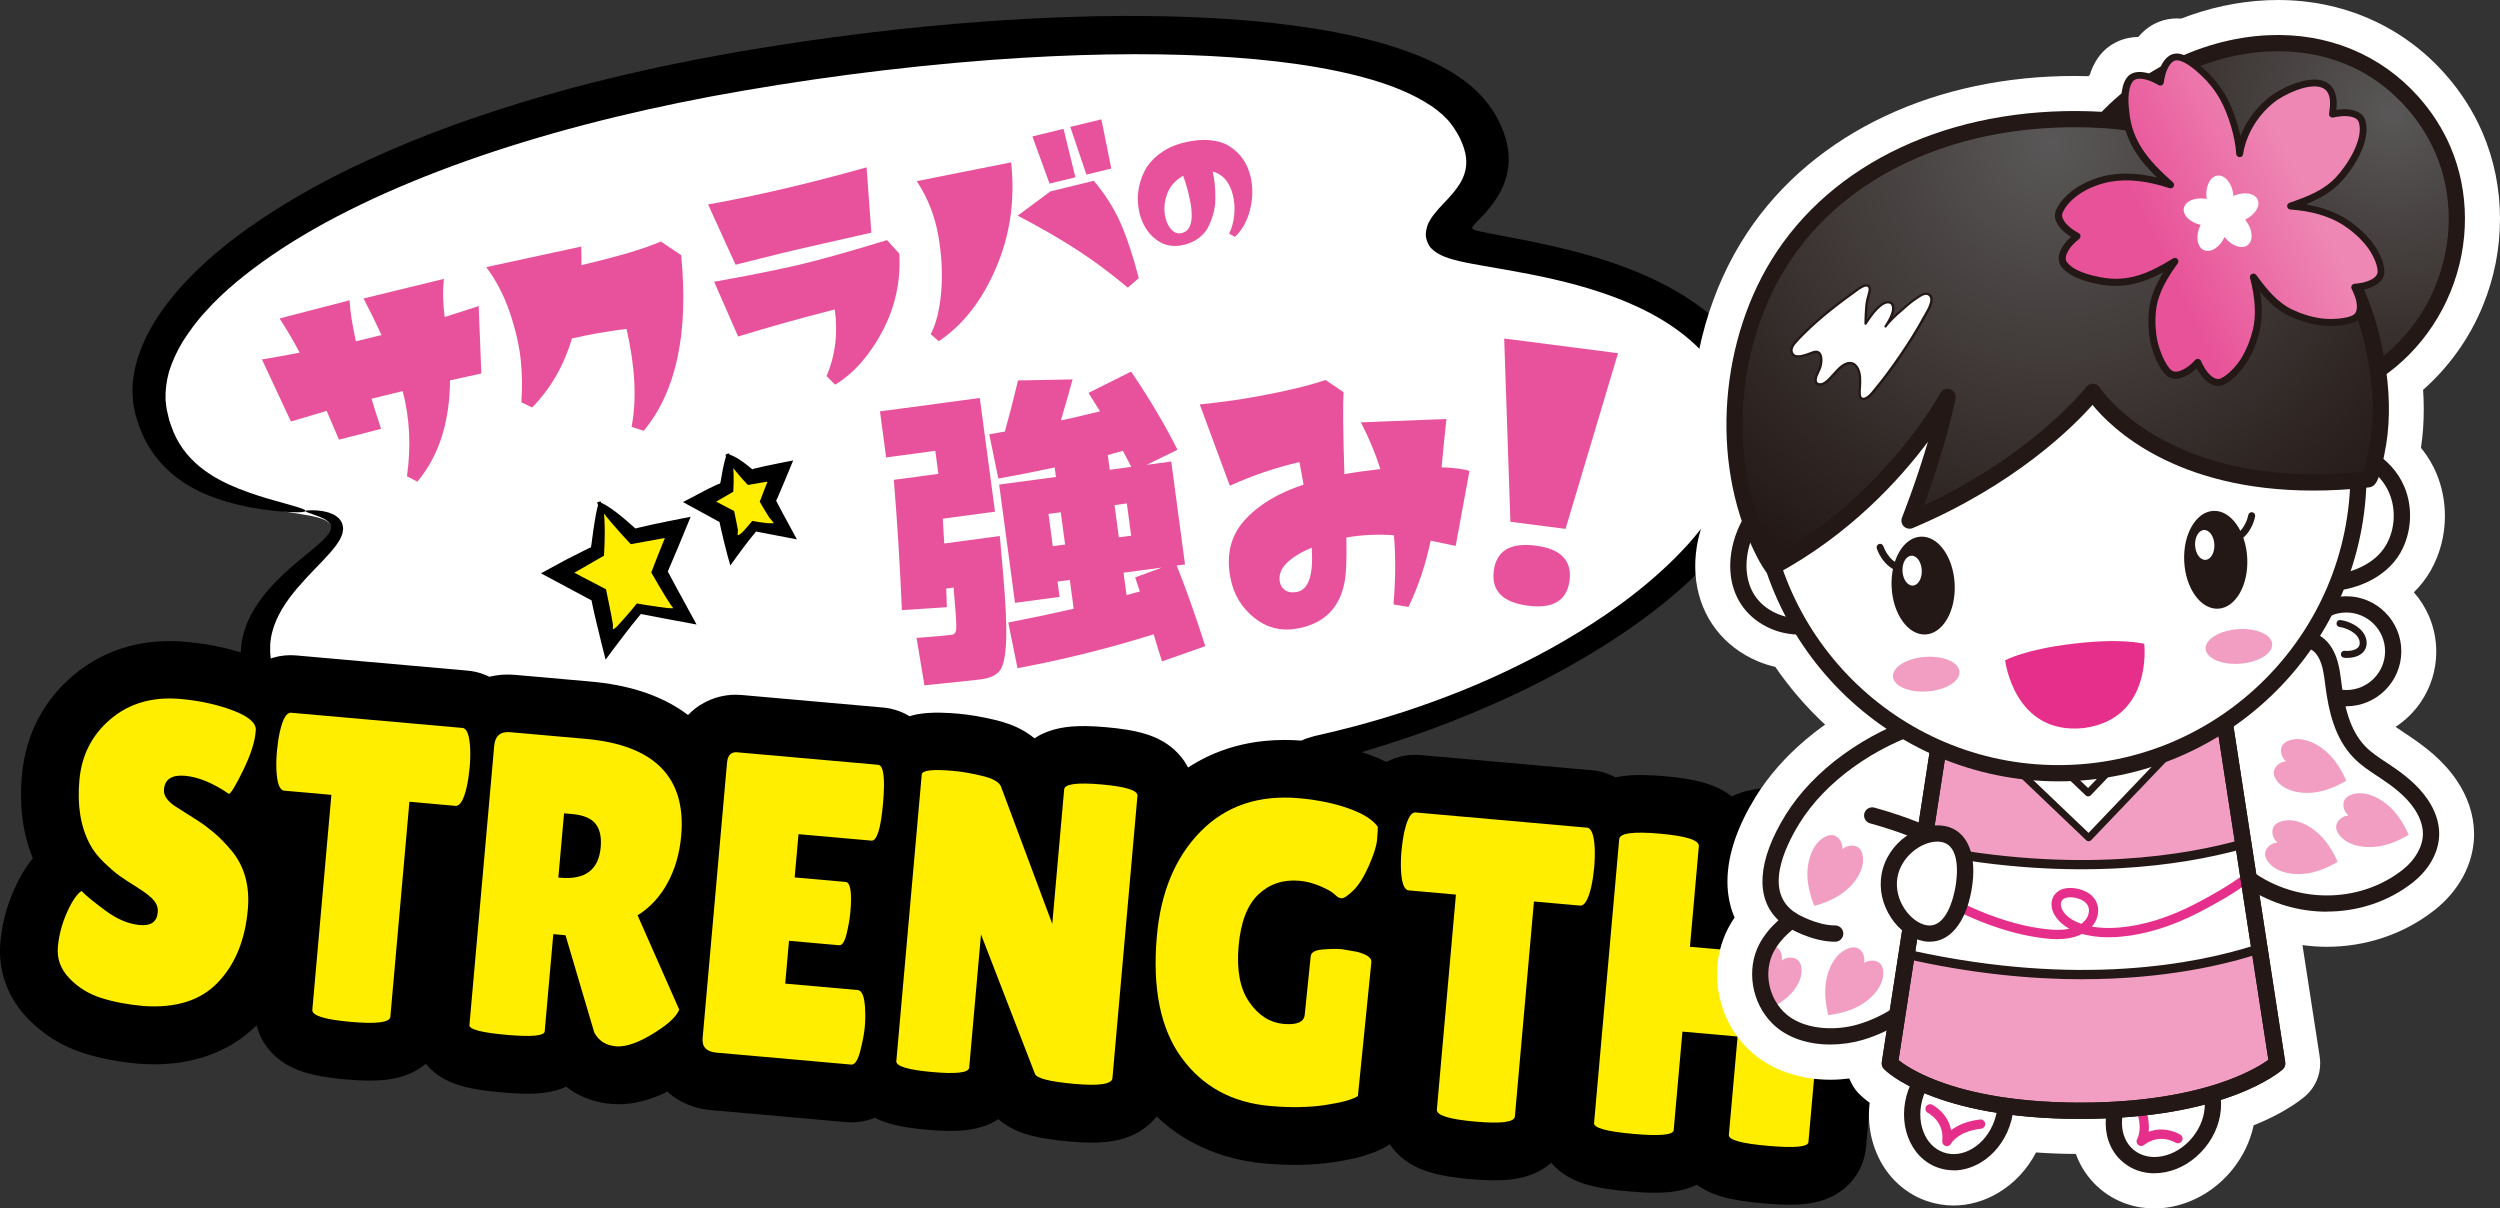 <?xml version="1.0" encoding="UTF-8"?><svg id="_レイヤー_2" xmlns="http://www.w3.org/2000/svg" xmlns:xlink="http://www.w3.org/1999/xlink" viewBox="0 0 499.87 241.6"><rect x="0" y="0" width="499.87" height="241.6" fill="#333333" stroke="none"/><defs><style>.cls-1{fill:#231815;}.cls-1,.cls-2,.cls-3,.cls-4,.cls-5,.cls-6,.cls-7,.cls-8,.cls-9,.cls-10{stroke-width:0px;}.cls-2{fill:#f19ec2;}.cls-4{fill:url(#_名称未設定グラデーション_10);}.cls-5{fill:#e8529c;}.cls-6{fill:url(#_名称未設定グラデーション_10-2);}.cls-7{fill:#e62e8b;}.cls-8{fill:#fff;}.cls-9{fill:#fe0;}.cls-10{fill:url(#_名称未設定グラデーション_9);}</style><radialGradient id="_名称未設定グラデーション_10" cx="478.23" cy="620.01" fx="478.23" fy="620.01" r="71.48" gradientTransform="translate(0 642.48) scale(1 -1)" gradientUnits="userSpaceOnUse"><stop offset="0" stop-color="#595757"/><stop offset="1" stop-color="#231815"/></radialGradient><radialGradient id="_名称未設定グラデーション_10-2" cx="409.96" cy="613.83" fx="409.96" fy="613.83" r="97.36" xlink:href="#_名称未設定グラデーション_10"/><linearGradient id="_名称未設定グラデーション_9" x1="430.61" y1="594.28" x2="459.34" y2="608.18" gradientTransform="translate(0 642.48) scale(1 -1)" gradientUnits="userSpaceOnUse"><stop offset="0" stop-color="#e85298"/><stop offset="1" stop-color="#ee87b4"/></linearGradient></defs><g id="_レイヤー_1-2"><path class="cls-8" d="M60.86,102.92c-16.18-2.46-28.01-6.82-30.96-20.52-4.75-22.03,36.03-53.84,118.03-68.04,67.57-11.71,134.32-10.17,146.73,9.47,9.29,14.7-7.79,19.5-5.31,23.71,2.48,4.21,50.52,2.91,60.35,32.74,8.19,24.84-34.87,57.38-86.85,69.55-6.77,1.58,4.59,10.62,14.17,17.05-11.22-.76-31.83-3.48-38.31-4.44,6.86,3.8,25.78,14.76,58.61,25.8-36.57-.28-113.34-16.33-134.79-16.44-88.53-.43-105.78-16.76-112-36.14-6.66-20.75,28.94-29.92,10.33-32.74Z"/><path class="cls-3" d="M279.95,191.59c3.32.3,6.6.49,9.5.71,2.96.1,5.56.19,7.54.26l29.98,1.02-27.39-9.33c-13.86-4.72-24.95-9.2-34.27-13.38-9.34-4.19-16.8-8.05-23.66-11.79l-4.08,7.31c7.37.98,14.01,1.72,20.56,2.4,2.66.27,5.3.54,7.93.8,2.91.27,5.81.53,8.53.7,2.7.18,5.41.36,8.14.55,1.36.09,2.73.18,4.11.27l1.04.07c.33.02.76.06.93.04l1.4-.03c-3.13-2.08-6.45-4.29-9.97-6.62-1.74-1.16-3.48-2.33-5.14-3.5-1.65-1.17-3.22-2.34-4.73-3.55-.37-.3-.74-.61-1.11-.92-.34-.29-.68-.59-1.02-.89-.38-.34-.76-.69-1.12-1.04-.34-.32-.8-.8-.87-.87-.15-.15-.23-.24-.34-.38-.18-.25-.41-.55-.32-.89.14-.35.64-.4,1.02-.52.15-.05.31-.1.49-.16.55-.15,1.23-.32,1.91-.52,1.38-.4,2.96-.86,4.73-1.38,3.52-1.1,7.83-2.42,12.74-4.26,9.79-3.65,22.29-8.92,35.58-17.45,5.7-3.71,11.02-7.67,15.68-12.02,4.65-4.35,8.78-9.01,11.79-14.13.8-1.25,1.4-2.59,2.07-3.89.55-1.34,1.15-2.66,1.53-4.04.48-1.35.71-2.75.99-4.13.14-1.4.33-2.79.25-4.19,0-.7-.02-1.39-.13-2.08-.1-.69-.15-1.38-.31-2.06l-.52-2.01c-.17-.67-.42-1.27-.64-1.91-.96-2.49-2.17-4.89-3.72-7.13-3.05-4.49-7.26-8.28-11.99-11.28-4.74-3.01-9.95-5.26-15.25-7.03-5.3-1.77-10.71-3.06-16.03-4.14-2.63-.51-5.24-1.02-7.84-1.52l-1.86-.38-.64-.14-.22-.06c-.28-.08-.58-.15-.77-.33-.17-.23,0-.52.18-.72.09-.11.19-.2.3-.32l1.09-1.12c1.9-1.96,3.89-4.46,4.87-7.3.5-1.41.76-2.88.78-4.31,0-1.43-.21-2.8-.55-4.12-.39-1.29-.85-2.55-1.46-3.7-.58-1.17-1.24-2.25-2.13-3.41-1.71-2.24-3.87-4.16-6.26-5.68-1.16-.84-2.44-1.44-3.67-2.15-1.28-.59-2.55-1.25-3.87-1.76-5.26-2.13-10.77-3.56-16.35-4.66-11.18-2.14-22.67-2.99-34.43-3.26-11.76-.25-23.8.15-36.24,1.05-16.4,1.2-31.91,3.18-46.51,5.62-3.65.58-7.25,1.29-10.8,1.93-3.54.73-7.04,1.39-10.46,2.18-6.86,1.5-13.47,3.2-19.83,5.02-12.72,3.65-24.42,7.87-34.93,12.68-10.52,4.76-19.81,10.19-27.59,16.11-7.72,5.95-13.95,12.56-17.41,19.64-1.72,3.53-2.69,7.17-2.7,10.65.04.87.09,1.73.17,2.57.17.83.29,1.67.51,2.45.24.76.48,1.51.72,2.25.29.73.62,1.44.93,2.15,1.36,2.79,3.28,5.22,5.54,7.14,2.26,1.92,4.8,3.32,7.3,4.36,5.07,1.98,9.79,2.74,13.78,3.14,4.08.39,5.9.24,5.65-.11-.23-.39-2.55-.98-6.51-2.1-1.98-.54-4.33-1.3-6.92-2.31-2.57-1.03-5.33-2.4-7.75-4.4-2.42-1.99-4.47-4.62-5.62-7.98-.14-.42-.29-.84-.44-1.26-.1-.44-.21-.89-.31-1.34-.27-.91-.31-1.79-.43-2.69-.06-1.83.15-3.74.7-5.72.63-1.97,1.52-3.99,2.75-6.01,1.29-2,2.73-4.04,4.57-6,3.53-3.98,8.17-7.75,13.4-11.34,10.52-7.19,23.78-13.43,38.63-18.73,14.88-5.29,31.43-9.6,49.08-12.93,17.69-3.28,36.5-5.83,55.93-7.3,16.63-1.22,31.03-1.42,43.64-.79,12.58.65,23.47,2.11,32.5,4.75,4.49,1.33,8.47,3,11.6,5.07.83.49,1.47,1.08,2.17,1.62.38.26.6.59.92.87.27.3.63.57.84.89.96,1.16,1.9,2.72,2.48,4.13,1.24,2.92,1.18,5.56-.36,8.12-.39.65-.87,1.3-1.43,1.97-.28.34-.58.68-.9,1.03l-1.09,1.16c-1.19,1.24-2.46,2.69-3.04,4.09-.26.71-.41,1.42-.4,2.14.02.72.31,1.43.66,2.08,1.03,1.55,3.21,2.43,5.71,3.02.3.08.62.15.93.22l.84.18,1.15.22c.75.14,1.51.27,2.27.41,3.02.53,6.06,1.04,9.18,1.65,6.21,1.23,12.78,2.82,19.33,5.54,6.49,2.72,13.05,6.69,17.59,12.82,1.13,1.53,2.12,3.18,2.96,4.95.42.89.79,1.8,1.13,2.75.15.47.26.93.4,1.4.14.47.28.94.33,1.43.07.49.15.98.23,1.47.04.5.04,1,.06,1.51l.03.77-.06.78c-.04.52-.09,1.04-.13,1.57-.35,2.11-.9,4.28-1.85,6.47-1.96,4.63-4.98,8.79-8.27,12.5-3.34,3.7-7,6.97-10.72,9.89-3.72,2.93-7.53,5.49-11.29,7.79-3.76,2.31-7.49,4.36-11.16,6.18-7.32,3.68-14.37,6.5-21.1,8.81-1.68.59-3.35,1.13-5,1.63-1.64.53-3.28.99-4.9,1.45-1.61.48-3.23.87-4.82,1.28-1.68.45-2.77.67-5.73,1.37-1.91.49-3.39,1.09-4.41,2.29-.5.61-.75,1.32-.82,2.01-.07.69.02,1.38.26,2.07.44,1.36,1.47,2.79,2.5,3.96.44.51.78.87,1.19,1.29l.6.6.54.52c1.03,1.06,2,1.86,2.84,2.53l.18.14.04.03h-.1s-.2-.04-.2-.04l-.77-.1c-.47-.07-.94-.14-1.42-.21-.42-.07-.84-.14-1.26-.21l-.58-.1-.27-.05-.13-.03-.61-.08c-6.48-.87-13.38-1.82-20.66-2.96l-20.68-3.21,16.98,9.84c5.78,3.35,12.28,6.9,19.52,10.38,7.26,3.48,15.28,7,24.27,10.42,4.98,1.93,10.13,3.74,15.45,5.57l2.35-7.51c-15.7-.33-32.24-2.53-48.81-4.87-16.6-2.37-33.34-5.16-50.06-7.73-8.39-1.27-16.72-2.53-25.24-3.47-2.19-.19-4.28-.44-6.53-.56l-3.41-.15c-1.16-.06-2.11-.05-3.17-.08-4.13-.08-8.23-.15-12.31-.23-16.23-.53-31.87-1.63-46.07-3.99-1.8-.24-3.52-.62-5.23-.98-1.71-.35-3.41-.7-5.1-1.05-1.63-.44-3.24-.87-4.84-1.31-.8-.22-1.6-.43-2.39-.64-.77-.24-1.51-.52-2.26-.78-6.12-1.93-11.34-4.58-15.54-7.66-4.21-3.09-7.23-6.75-9.32-10.65-.47-1.01-1.06-1.93-1.43-2.96-.38-1-.84-2.03-1.16-2.96-.65-1.79-.86-3.56-.77-5.26.17-3.41,1.75-6.57,3.78-9.34,2.06-2.78,4.48-5.17,6.63-7.42,1.08-1.14,2.11-2.23,2.99-3.5.22-.32.43-.69.62-1.02.09-.2.17-.4.26-.6.08-.19.16-.39.2-.65.05-.24.08-.48.1-.71,0-.26-.05-.53-.11-.79-.08-.51-.45-.96-.75-1.33-.34-.28-.72-.6-1.06-.75-.34-.15-.68-.3-1-.41-.61-.14-1.19-.31-1.68-.34-1.01-.13-1.84-.11-2.51-.07-.64.04-.53.2.23.49.38.14.92.3,1.59.56.34.11.71.26,1.09.45.4.16.78.42,1.16.7.33.32.66.71.62,1.19.03.47-.26.95-.58,1.41-.71.93-1.76,1.84-2.92,2.82-2.33,1.95-5.23,4.18-8.02,7.13-2.75,2.92-5.48,6.71-6.29,11.33-.41,2.29-.32,4.71.27,7.11.63,2.36,1.4,4.68,2.51,7.07,2.16,4.75,5.75,9.52,10.88,13.42,5.11,3.91,11.47,7.01,18.42,9.39,1.73.61,3.54,1.07,5.34,1.62.9.26,1.81.53,2.72.8.92.25,1.86.43,2.79.65,1.88.42,3.77.85,5.67,1.28,1.91.41,3.87.69,5.83,1.04,1.96.32,3.93.71,5.93.97,2,.25,4.02.51,6.05.76,4.05.57,8.19.88,12.36,1.25,2.09.16,4.18.41,6.29.5,2.11.12,4.23.23,6.37.35,2.13.12,4.27.23,6.42.35,2.15.06,4.31.12,6.47.18,2.17.06,4.34.12,6.52.18l3.26.09,3.01.16c.99.03,2.04.15,3.09.26l3.13.32c2.11.27,4.22.53,6.33.8,16.97,2.36,34.17,5.38,51.24,8.06,17.07,2.7,34.01,5.22,50.68,6.78Z"/><path class="cls-5" d="M199.91,107.19l.61,6.86c.56,6.35.78,11.03.66,14.04-.12,3.02-.53,5-1.23,5.95-.71.95-1.94,1.54-3.7,1.78-1.31.17-5.11.58-11.41,1.21l-1.58-9.48c3.38-.24,5.75-.46,7.11-.64.53-.07.82-.53.85-1.37.03-.84-.15-3.52-.55-8.06l-1.47.2c.05,1.29.09,2.53.12,3.73l-8.99.58c-.36-8.62-.9-17.3-1.61-26.05l8.91-1.19-.62-4.61-9.83,1.32-1.23-9.21,19.96-2.67,3.04,22.73-10.44,1.4c.13,2.23.23,3.89.29,4.96l11.12-1.49ZM226.15,74.29c3.53,5.16,6.62,10.37,9.29,15.64l-6.16,3.01,4.91-.66,2.75,20.58-1.66.22c1.81,4.51,3.72,9.88,5.72,16.12l-8.66,3.04c-.57-1.76-1.12-3.56-1.66-5.41-9.16,2.85-18.24,5.11-27.23,6.77l-1.85-9.13c4.83-.94,9.19-1.86,13.08-2.75l-.77-5.77-2.46.33.41,3.07-8.91,1.19-3.17-23.65,11.36-1.52-.26-1.9c-4.26.9-8.01,1.64-11.27,2.2l-1.81-8.83c.33-.04.83-.13,1.53-.27.69-.13,1.22-.23,1.59-.27.79-2.82,1.67-6.23,2.63-10.23l10.91-.21c-.47,1.81-1.25,4.54-2.34,8.19.77-.15,1.59-.32,2.46-.52.87-.2,1.84-.43,2.91-.7s1.89-.46,2.46-.58c-1.06-1.69-1.83-2.92-2.31-3.69l8.5-4.26ZM212.1,102.43l-2.46.33.86,6.45,2.46-.33-.86-6.45ZM221.9,93.93l4.3-.58c-.34-.66-.9-1.73-1.68-3.21-.36.09-.89.23-1.57.43-.68.2-1.16.34-1.45.41l.39,2.95ZM222.85,100.99l.86,6.45,2.46-.33-.86-6.45-2.46.33ZM227.91,118.26c-.42-1.28-.73-2.22-.94-2.81l5.36-1.97-7.68,1.03.6,4.48c.28-.08.71-.2,1.3-.36.58-.16,1.03-.28,1.36-.37Z"/><path class="cls-5" d="M293.82,94.16l-2.76,15c-2.46-.53-4.13-.88-5-1.05-.98,4.69-2.46,9.11-4.43,13.24l-3-.49c.42-5.17.45-9.79.08-13.84-3.37-.23-6.54-.07-9.51.46.11,4.44-.04,7.57-.45,9.37-1.07,4.88-4.12,7.81-9.15,8.79-3.29.64-6.21-.05-8.77-2.08-2.56-2.03-4.16-4.68-4.8-7.97-.89-4.58.02-8.41,2.75-11.49,2.73-3.08,6.68-5.48,11.86-7.2-.23-1.39-.5-2.89-.82-4.51-4.71,1.09-9.35,2.66-13.92,4.73l-6.01-16.26c1.69-.16,3.84-.42,6.45-.78,2.6-.36,5.75-.92,9.43-1.68,3.68-.76,6.77-1.57,9.25-2.43l3.63,2.45c-.16,2.39-.11,7.85.16,16.39,1.66-.32,4.06-.66,7.19-1.02-1-3.17-2.3-6.29-3.9-9.34l17.11-.68c-.36,3.35-.68,6.57-.96,9.66,2.67.11,4.53.36,5.58.75ZM259.32,118.36c2.35-.46,3.33-3.41,2.95-8.85-4.74,2.02-6.86,4.31-6.37,6.86.14.73.51,1.29,1.12,1.68.6.39,1.37.49,2.3.31Z"/><path class="cls-5" d="M313.03,105.75l-11.03-1.42-1.24-36.64,22.76,2.93-10.49,35.13ZM298.68,114.12c.52-4,3.31-5.68,8.38-5.02,5.03.65,7.28,2.97,6.77,6.98-.52,4-3.29,5.68-8.31,5.03-5.07-.65-7.35-2.98-6.84-6.98Z"/><path class="cls-5" d="M65.31,82.16c-3.37,1-5.75,1.71-7.14,2.12l-5.8-12.41c2.69-.45,5.21-.9,7.54-1.36-1.02-1.99-2.35-4.27-4.01-6.84l14-3.63c.11,2.21.53,4.94,1.26,8.2l5.12-1.25c-1.13-2.45-2.33-4.89-3.59-7.31l16.06-3.92c-.25,2.3-.2,4.84.16,7.62,3.52-1.11,5.79-1.84,6.8-2.19l.53,13.49c-2.08.47-4.17.93-6.26,1.37-.07,8.42-2.25,15.18-6.54,20.26l-2.07-1.09c.84-5.99.56-11.66-.86-17.02l-6.22,1.52c.43,1.46,1.06,3.47,1.9,6.03l-8.41,2.16c-1.49-3.5-2.31-5.41-2.46-5.73Z"/><path class="cls-5" d="M104.24,80.42c.22-2.75.17-5.56-.12-8.45-.3-2.89-1.02-6.04-2.18-9.47-1.16-3.42-2.73-6.45-4.72-9.09l18.99-4.11c.06,1.69.08,2.92.05,3.71,7.34-1.72,12.63-3.3,15.87-4.72l4.07,2.73c1.53,15.55-.97,27.25-7.49,35.12l-2.43-.79c1.06-5.54.72-12.07-1.01-19.59-3.92.5-7.56,1.14-10.91,1.92-1.59,5.39-4.24,9.99-7.96,13.8l-2.17-1.06Z"/><path class="cls-5" d="M166.97,76.91l-1.7-1.71c1.76-4.12,2.31-8.56,1.64-13.32-7.01,1.78-13.45,3.59-19.32,5.41l-4.8-10.95c7.13-1.28,12.81-2.42,17.04-3.41,4.22-1,10.06-2.63,17.52-4.92l2.47,2.7c.31,5.49-.81,10.66-3.37,15.5-2.56,4.84-5.72,8.42-9.48,10.72ZM147.08,52.94l-5.5-12.06c9.68-1.73,20.25-4.2,31.69-7.42l.96,13.06c-2.15.49-5.24,1.19-9.27,2.1-4.03.91-6.87,1.57-8.51,1.97-1.64.4-4.76,1.18-9.37,2.34Z"/><path class="cls-5" d="M187.71,68.23l-1.62-1.41c1.07-2,1.77-4.77,2.09-8.33s.13-7.33-.56-11.33c-.69-4-2.13-7.64-4.32-10.94l18.87-3.76c.82,7.42-.17,14.43-2.98,21.02s-6.63,11.5-11.48,14.74ZM210.02,38.27l8.68-2.12c2.24,2.64,4.01,5.43,5.31,8.36,1.3,2.93,2.53,6.63,3.69,11.09l-2.19,1.92c-3.3-2.77-6.64-5.27-10.02-7.47-3.38-2.21-7.38-4.52-12.01-6.93l6.53-4.84ZM215.02,35.45l-5.17,1.26-3.42-9.43,6.22-1.52,2.37,9.69ZM222.2,33.7l-4.97,1.21-3.23-9.53,6.22-1.52,1.98,9.84Z"/><path class="cls-5" d="M227.83,42.52c-.33-1.36-.42-2.75-.25-4.16s.58-2.78,1.24-4.09c.66-1.31,1.67-2.49,3.04-3.52,1.37-1.04,3.01-1.79,4.91-2.25,1.92-.47,3.67-.62,5.25-.46,1.58.16,2.89.59,3.94,1.29s1.92,1.53,2.59,2.51c.67.98,1.16,2.1,1.47,3.37.54,2.19.51,4.44-.08,6.75-.59,2.3-1.6,4.1-3.03,5.4l-1.14-.64c.54-1.11.87-2.35,1.01-3.73.13-1.38.05-2.68-.25-3.92-.64-2.63-1.99-4.22-4.05-4.78.17.79.3,1.61.4,2.47s.14,1.81.13,2.85c0,1.04-.13,2.04-.38,2.99-.25.95-.59,1.86-1.02,2.73-.43.87-1.07,1.62-1.9,2.25-.83.64-1.81,1.09-2.94,1.37-2.17.53-4.07.16-5.69-1.11-1.62-1.27-2.7-3.03-3.26-5.3ZM233.03,43.53c.26,1.05.68,1.87,1.28,2.46.6.59,1.26.79,2.01.6,2.05-.5,2.49-3.13,1.33-7.9-.31-1.25-.66-2.43-1.07-3.54-1.61.89-2.69,2.14-3.25,3.73-.56,1.6-.66,3.15-.29,4.65Z"/><path class="cls-3" d="M377.49,167.74c-.46-1.36-1.12-2.5-1.79-3.4-1.19-1.58-2.37-2.49-3.36-3.16-1.5-.98-2.69-1.44-3.8-1.84-1.11-.39-2.15-.66-3.21-.9l-.99-.17-4-.53-.49-.05c-1.65-.15-3.31-.22-4.99-.23h-.54c-.95.05-1.89.12-2.88.26-.74.11-1.52.25-2.39.48-.66.18-1.37.41-2.19.76-.18.08-.38.18-.57.28-.57-.44-1.11-.79-1.61-1.08-1.25-.72-2.29-1.11-3.26-1.43-1.45-.47-2.76-.74-4.14-.98-1.38-.23-2.81-.4-4.37-.54-1.54-.14-2.97-.22-4.36-.24-1.04-.01-2.05,0-3.12.1-.75.07-1.54.17-2.41.35-.57-.3-1.17-.58-1.8-.8-.94-.32-1.94-.53-2.9-.61l-34.27-3.04c-1.52-.14-3.16.02-4.63.47-.81.24-1.55.56-2.23.91-1.2-.6-2.42-1.11-3.68-1.56-3.99-1.42-8.24-2.27-12.72-2.66-2.68-.24-5.34-.24-7.97.02-3.94.4-7.81,1.43-11.38,3.13-1.35.64-2.64,1.37-3.89,2.18-.85-1.63-1.9-2.8-2.83-3.63-.85-.75-1.62-1.25-2.32-1.65-1.22-.69-2.22-1.06-3.15-1.36-1.39-.44-2.63-.7-3.92-.91-1.29-.21-2.63-.37-4.08-.5-1.44-.13-2.77-.21-4.07-.23-.98-.01-1.93,0-2.94.09-.76.06-1.55.16-2.45.35-.68.14-1.41.34-2.27.65-.64.24-1.35.55-2.13,1.01-.17.1-.36.23-.54.35-.57-.48-1.13-.87-1.68-1.21-1.17-.73-2.25-1.21-3.27-1.59-1.03-.38-2-.66-2.98-.89h0c-2.54-.6-4.93-1.03-7.29-1.24-1.24-.11-2.39-.18-3.52-.2-.85-.02-1.69,0-2.59.06-.68.05-1.39.13-2.21.28-.44.09-.94.21-1.47.37-.13-.08-.25-.17-.39-.24-1.45-.82-3.22-1.36-4.87-1.5l-28.2-2.5c-1.47-.13-3.27-.07-5.23.54-1.46.45-2.98,1.22-4.26,2.25-.48.38-.92.79-1.32,1.21-.04-.03-.08-.07-.12-.1-2.79-2.08-5.89-3.57-9.14-4.62-3.25-1.04-6.66-1.66-10.26-1.98l-15.05-1.33c-1.46-.13-3.16-.1-5.07.36-.03,0-.06.02-.08.02-.47-.23-.97-.45-1.48-.62-.94-.32-1.94-.53-2.9-.61l-34.27-3.04c-1.52-.14-3.16.02-4.63.47-.64.19-1.25.43-1.81.7-.74-.35-1.49-.67-2.25-.95h0c-4.21-1.58-8.7-2.53-13.38-2.94-3.96-.35-7.98-.08-11.84,1.02-3.86,1.09-7.5,3.04-10.56,5.62-2.94,2.47-5.45,5.53-7.22,8.99-1.78,3.46-2.8,7.26-3.13,11.07-.29,3.31-.24,6.58.28,9.8.37,2.32,1,4.6,1.9,6.8-.81.97-1.45,1.91-2.01,2.85-.66,1.12-1.22,2.24-1.74,3.41-1.48,3.32-2.42,6.89-2.74,10.52-.25,2.71.09,5.65,1.09,8.32.99,2.68,2.57,5.03,4.37,6.9,1.53,1.6,3.28,3.02,5.17,4.19,1.89,1.17,3.93,2.09,6.02,2.75h0c3.46,1.1,7.11,1.77,10.95,2.11l.21.02c4.36.31,8.69-.03,12.87-1.35,2.08-.66,4.11-1.57,6-2.74,1.65-1.02,3.18-2.24,4.56-3.6.23.93.57,1.8.96,2.57.88,1.72,1.98,2.91,2.94,3.76.85.75,1.64,1.25,2.34,1.65,1.23.69,2.25,1.06,3.2,1.37,1.42.45,2.7.71,4.05.94,1.35.22,2.75.38,4.28.52,1.51.13,2.91.22,4.26.24,1.02.01,2.01,0,3.04-.09.78-.06,1.59-.16,2.51-.35.69-.14,1.43-.33,2.3-.65.65-.24,1.36-.55,2.15-1.01.57-.33,1.17-.74,1.8-1.26.34.4.67.76.99,1.07,1.05.99,1.96,1.56,2.73,1.99.68.37,1.26.62,1.8.83.93.36,1.72.58,2.49.77,1.14.28,2.24.47,3.41.64,1.17.17,2.4.3,3.75.42,1.42.13,2.73.21,3.98.25.94.03,1.84.02,2.78-.02.71-.04,1.43-.1,2.25-.23.61-.1,1.28-.23,2.07-.46.54-.16,1.14-.38,1.81-.68.96.75,2,1.39,3.08,1.89,1.99.93,4.02,1.39,5.9,1.55,1.66.15,3.21.04,4.62-.21,2.13-.37,3.98-1.02,5.73-1.8.3-.14.59-.3.89-.45.26.24.52.46.79.67,1.43,1.12,2.93,1.83,4.28,2.28,1.36.45,2.6.66,3.74.76l26.94,2.39c1.35.12,2.82,0,4.17-.34.55-.14,1.07-.32,1.56-.52.73.36,1.39.62,2,.84,1.51.51,2.8.78,4.16,1.02,1.35.23,2.76.39,4.29.53,1.42.13,2.73.21,4.01.23.96.02,1.89,0,2.88-.07.74-.06,1.51-.14,2.39-.31.66-.13,1.38-.3,2.21-.6.63-.22,1.32-.51,2.1-.95.22-.12.45-.27.68-.42.41.36.8.67,1.17.92.8.55,1.5.92,2.13,1.22,1.1.51,2.02.8,2.9,1.05,1.31.36,2.53.59,3.84.79,1.31.2,2.69.35,4.19.49,1.47.13,2.84.21,4.18.22,1.01,0,2-.02,3.06-.13.8-.08,1.63-.2,2.58-.42.71-.17,1.49-.4,2.37-.76.66-.28,1.39-.63,2.17-1.14.59-.38,1.21-.85,1.83-1.43.42-.39.83-.84,1.23-1.35,2.11,2,4.45,3.74,7.01,5.12,4.49,2.46,9.5,3.84,14.65,4.29,4.82.42,9.38.38,13.75-.27,1.93-.29,3.68-.63,5.4-1.09.86-.24,1.72-.51,2.63-.86.91-.36,1.87-.8,2.95-1.48.08-.05.14-.11.22-.16.71,1.07,1.49,1.88,2.2,2.5.85.75,1.64,1.25,2.34,1.65,1.23.69,2.25,1.06,3.2,1.37,1.42.45,2.7.71,4.05.94,1.35.22,2.75.38,4.28.52,1.51.13,2.91.22,4.26.24,1.02.01,2.01,0,3.04-.09.78-.06,1.59-.16,2.51-.35.69-.14,1.43-.33,2.3-.65.65-.24,1.36-.55,2.15-1.01.59-.34,1.22-.77,1.88-1.33.03-.02.06-.05.08-.08.74.87,1.48,1.5,2.13,1.98.86.63,1.6,1.03,2.25,1.35,1.15.55,2.08.85,2.97,1.1,1.32.37,2.54.59,3.85.8,1.31.2,2.69.35,4.21.49,1.5.13,2.88.22,4.19.26.98.03,1.93.03,2.9-.03.73-.04,1.48-.1,2.31-.24.63-.1,1.31-.24,2.11-.47.6-.18,1.26-.41,2.03-.77.05-.02.1-.05.15-.08.84.62,1.58,1.02,2.23,1.33,1.15.55,2.08.85,2.97,1.1,1.32.37,2.54.59,3.85.8,1.31.2,2.69.35,4.21.49,1.5.13,2.88.22,4.19.26.98.03,1.93.03,2.9-.03.73-.04,1.48-.1,2.31-.24.63-.1,1.31-.24,2.11-.47.6-.18,1.26-.41,2.03-.77.58-.27,1.21-.62,1.9-1.11,1.02-.72,2.21-1.78,3.22-3.33.5-.77.95-1.65,1.28-2.6.33-.95.55-1.95.63-2.92l5.02-56.6c.16-1.67-.07-3.49-.61-5.03Z"/><path class="cls-9" d="M16.28,178.14c.92.94,2.54,2.27,4.85,3.97,2.31,1.7,4.58,2.65,6.81,2.85s3.43-.64,3.6-2.53c.08-.86-.17-1.64-.74-2.35-.57-.71-1.66-1.57-3.26-2.58-1.61-1.01-2.81-1.79-3.6-2.35-.8-.56-1.84-1.46-3.14-2.7-1.29-1.24-2.25-2.49-2.88-3.75-1.81-3.44-2.5-7.67-2.05-12.7s2.54-9.11,6.29-12.26c3.75-3.15,8.4-4.48,13.97-3.98,3.78.34,7.23,1.09,10.36,2.26,3.12,1.17,4.68,2.47,4.66,3.91l-.05.51c-.18,2-.98,4.47-2.41,7.43-1.43,2.95-2.39,4.58-2.89,4.88-3.19-2.18-6.12-3.39-8.77-3.63s-4.07.67-4.25,2.73c-.11,1.26.76,2.46,2.62,3.6.4.27.98.63,1.73,1.1.75.47,1.62,1.02,2.59,1.65.98.63,2.02,1.42,3.13,2.35,1.11.93,2.28,2.14,3.53,3.64,2.53,3.1,3.59,6.99,3.17,11.67-.54,6.11-2.53,10.97-5.98,14.57-3.44,3.61-8.4,5.18-14.87,4.72-3.15-.28-5.98-.82-8.47-1.61-2.5-.8-4.62-2.11-6.36-3.93s-2.51-3.9-2.3-6.25.81-4.63,1.8-6.87c.99-2.24,1.97-3.69,2.93-4.36Z"/><path class="cls-9" d="M78.05,203.3c-.1,1.14-2.75,1.48-7.95,1.02s-7.75-1.26-7.65-2.4l3.81-42.99-9.45-.84c-.89-.08-1.41-1.45-1.54-4.11-.05-1.27-.01-2.56.11-3.87s.31-2.59.58-3.83c.6-2.59,1.35-3.85,2.24-3.77l34.27,3.04c.89.08,1.41,1.45,1.54,4.11.05,1.27.01,2.56-.11,3.87s-.31,2.59-.58,3.83c-.6,2.59-1.35,3.85-2.24,3.77l-9.22-.82-3.81,42.99Z"/><path class="cls-9" d="M108.92,206.21c-.08.91-2.62,1.15-7.61.71s-7.53-1.1-7.45-1.95l4.95-55.83c.18-2,1.24-2.91,3.18-2.74l15.05,1.33c13.81,1.22,20.2,7.69,19.16,19.39-.31,3.54-1.23,6.7-2.75,9.47-1.52,2.77-3.51,4.91-5.97,6.42l8.33,18.86c-.54,1.33-2.05,2.78-4.51,4.35-3.37,2.18-6.08,3.17-8.13,2.99s-3.5-1.12-4.36-2.8l-5.74-19.41-2.44-.22-1.72,19.44ZM112.78,162.62l-1.14,12.85.39.03c4.99.44,7.68-1.59,8.08-6.1.18-2.06-.17-3.63-1.05-4.71-.88-1.08-2.43-1.73-4.63-1.92l-1.65-.15Z"/><path class="cls-9" d="M169.06,176.33c1,.09,1.32,2.13.96,6.13-.11,1.2-.35,2.6-.73,4.21-.38,1.61-.89,2.38-1.52,2.33l-10.01-.89-.76,8.56,14.5,1.29c.89.08,1.39,1.39,1.48,3.93.06,1.1.04,2.26-.07,3.49s-.41,2.8-.89,4.71c-.49,1.91-1.1,2.84-1.83,2.77l-26.94-2.39c-2-.18-2.92-1.15-2.76-2.92l4.88-55.06c.13-1.48.8-2.17,2.01-2.07l28.2,2.5c1.1.1,1.43,2.67.98,7.73s-1.22,7.53-2.33,7.43l-14.57-1.29-.77,8.65,10.16.9Z"/><path class="cls-9" d="M222.43,215.58c-.11,1.2-2.63,1.58-7.57,1.14s-7.58-1.1-7.92-2l-10.79-27.89-2.36,26.63c-.09,1.03-2.57,1.33-7.42.89s-7.24-1.16-7.15-2.19l5.08-57.29c.08-.86,2.19-1.1,6.34-.73,1.63.14,3.52.47,5.67.98,2.15.51,3.43,1.21,3.82,2.11l10.27,27.49,2.38-26.89c.1-1.08,2.59-1.41,7.47-.98s7.28,1.19,7.18,2.28l-5,56.43Z"/><path class="cls-9" d="M260.88,202.85l1.19-11.63c.07-.8.88-1.26,2.43-1.38,1.55-.12,2.82-.14,3.82-.05l3.05.53c1.97.52,2.91,1.21,2.83,2.06l-2.69,26.78c-1.12.71-3.31,1.3-6.55,1.79-3.25.49-6.92.55-11.01.19-7.62-.68-13.52-3.9-17.72-9.68-4.2-5.78-5.84-13.87-4.92-24.26.78-8.85,3.71-15.84,8.77-20.97,5.06-5.13,11.63-7.34,19.72-6.62,3.68.33,6.96,1.01,9.86,2.04,2.9,1.03,4.84,2.26,5.83,3.67.01.46-.04,1.32-.15,2.58s-.66,3-1.66,5.25c-.99,2.24-2.04,3.89-3.14,4.94-1.1,1.05-1.87,1.56-2.32,1.52s-.9-.3-1.36-.77c-.46-.47-1.41-1.02-2.83-1.63-1.43-.61-2.82-.98-4.19-1.1-3.26-.29-6,.62-8.22,2.72-2.23,2.1-3.55,5.55-3.97,10.35s.29,8.53,2.14,11.19c1.85,2.67,4.13,4.12,6.84,4.36s4.12-.38,4.25-1.87Z"/><path class="cls-9" d="M302.9,223.24c-.1,1.14-2.75,1.48-7.95,1.02s-7.75-1.26-7.65-2.4l3.81-42.99-9.45-.84c-.89-.08-1.41-1.45-1.54-4.11-.05-1.27-.01-2.56.11-3.87s.31-2.59.58-3.83c.6-2.59,1.35-3.85,2.24-3.77l34.27,3.04c.89.08,1.41,1.45,1.54,4.11.05,1.27.01,2.56-.11,3.87s-.31,2.59-.58,3.83c-.6,2.59-1.35,3.85-2.24,3.77l-9.22-.82-3.81,42.99Z"/><path class="cls-9" d="M361.6,228.36c-.09.97-2.78,1.22-8.09.75s-7.91-1.19-7.83-2.16l1.75-19.7-11.03-.98-1.75,19.7c-.09.97-2.78,1.22-8.09.75s-7.91-1.19-7.83-2.16l5.03-56.78c.11-1.2,2.81-1.56,8.12-1.09s7.9,1.31,7.8,2.5l-1.78,20.12,11.03.98,1.77-19.95c.07-.8,1.43-1.25,4.09-1.36,1.38,0,2.72.07,4.03.19l4,.53c2.6.58,3.86,1.26,3.79,2.06l-5.02,56.6Z"/><polygon class="cls-9" points="145.34 90.66 150 95.43 155.98 94.24 153.56 100.22 156.88 106.13 150.72 105.06 146.79 109.91 145.4 103.27 139.66 100.35 144.95 97.32 145.34 90.66"/><path class="cls-3" d="M143.88,104.42s0,.01,0,.01c0,0,0,0,0,0h0s.02.12.02.12c.02.1.04.2.06.29.08.38.16.73.23,1.06.24,1.01.44,1.87.63,2.65.47,1.94.85,3.27,1.21,4.52.83-1.16,1.62-2.27,2.58-3.55.45-.58.95-1.22,1.52-1.97.34-.43.94-1.16,1-1.21.02-.03.05-.05.06-.07.1.03.21.05.31.07.26.05.51.1.76.15.74.14,1.45.28,2.14.41,1.79.34,3.44.66,4.94.95-1.02-1.88-1.96-3.62-2.88-5.31-.28-.53-.56-1.06-.84-1.59l-.38-.73-.05-.13.04-.07.02-.03v-.02s.06-.1.06-.1c.13-.3.26-.6.4-.91.36-.84.73-1.72,1.12-2.63.62-1.49,1.21-2.92,1.77-4.27-1.13.23-2.22.44-3.27.65-1.01.21-1.99.41-2.92.61-.5.12-.97.23-1.42.34-.11.03-.22.06-.33.08-.06.02-.04.02-.06.03l-.1.07-.09-.03s-.03.02-.21-.15c-.28-.23-.55-.45-.8-.65-.52-.41-1-.76-1.44-1.05-.89-.59-1.65-.96-2.29-1.12-.77-.2-.75.28-.14,1.27.31.49.77,1.11,1.36,1.84.3.36.62.75.97,1.16.19.21.38.44.58.67.36.39.72.78,1.1,1.19,1.11-.19,2.31-.4,3.59-.62.14,0,.24,0,.34-.02-.04.08-.07.16-.11.24-.26.66-.49,1.24-.67,1.7-.36.95-.63,1.66-.78,2.04.3.51.58,1,.85,1.46.16.26.31.51.46.75.15.24.3.47.44.7l.21.34c.05.08.05.06.08.09.17.18.4.44.76.92-.13.06-.46.09-1.33.03-.61-.07-1.1-.14-1.62-.21-.64-.1-1.12-.18-1.35-.23-.31.37-.6.72-.88,1.05-.21.24-.4.46-.6.68-.18.2-.36.39-.54.58-.09.08-.18.16-.26.22-.32.26-.53.34-.64.32,0-.36.03-.63.04-.81,0-.09.02-.16.02-.23-.09-.5-.19-1.03-.31-1.6-.15-.72-.3-1.45-.45-2.19-.68-.35-1.37-.72-2.07-1.08-.47-.25-.95-.5-1.42-.76-.09-.07-.07-.09-.06-.11.07-.02.09,0,.09,0,1.15-.67,2.25-1.31,3.29-1.91.02-.43.04-.85.05-1.27,0-.21.02-.41.02-.61v-.31c0-.4,0-.79,0-1.16-.02-.74-.06-1.41-.13-2-.14-1.17-.42-1.98-.87-2.3-.24-.17-.52.47-.82,1.65-.15.59-.31,1.32-.46,2.14-.07.41-.15.85-.23,1.32l-.06.35-.03.17-.02.08c-.03.1-.06.2-.09.3-.2.01-1.27.53-2.26,1-1.68.88-3.41,1.79-5.16,2.71,2.48,1.35,4.99,2.72,7.33,4Z"/><polygon class="cls-9" points="119.71 100.19 126.63 107.27 135.5 105.5 131.92 114.36 136.83 123.14 127.7 121.54 121.87 128.74 119.81 118.89 111.29 114.56 119.14 110.07 119.71 100.19"/><path class="cls-3" d="M118.23,120.01c.06.03.06.03.05.03h0s0,0,0,0h0s0,.01,0,.01h0s0,0,0,.01l.02.11c.06.3.12.59.18.88.12.56.23,1.09.34,1.57.22.98.42,1.81.61,2.56.32,1.32.6,2.49.87,3.59.27,1.08.53,2.09.79,3.12,1.2-1.62,2.35-3.18,3.77-5.01.45-.58.95-1.23,1.53-1.97.28-.35.58-.72.9-1.11.16-.2.33-.4.5-.61.09-.11.18-.22.28-.33.03-.04.07-.08.09-.1l.23.05.41.08c.42.08.84.16,1.25.24.82.16,1.61.31,2.37.46,2.49.46,4.77.89,6.86,1.28-1.34-2.45-2.57-4.71-3.77-6.91-.39-.72-.77-1.44-1.16-2.16-.35-.65-.92-1.7-.82-1.55l.05-.1c.08-.18.16-.36.23-.55.19-.44.38-.89.58-1.36.39-.92.8-1.88,1.22-2.88.87-2.11,1.7-4.12,2.49-6.04-1.68.33-3.3.66-4.85.97-1.01.21-1.99.41-2.91.61-.74.17-1.44.32-2.11.48-.33.08-.66.16-.97.23-.05.03-.1.05-.15.07l-.13-.07c-.19-.17-.38-.34-.56-.5-.4-.35-.78-.69-1.15-1.01-.74-.63-1.41-1.19-2.04-1.66-1.25-.95-2.27-1.6-3.11-1.96-1-.43-.86.17.14,1.55.5.69,1.22,1.57,2.12,2.62.46.52.95,1.08,1.48,1.69.27.3.55.61.84.93.46.49.94,1,1.43,1.53,1.54-.28,3.19-.58,4.95-.89.66-.12,1.83-.34,1.62-.29.08,0,.16-.02.25-.03l-.08.18c-.07.17-.14.35-.22.53-.54,1.35-1.01,2.54-1.39,3.48-.49,1.26-.85,2.19-1.04,2.69,2.72,4.71,3.79,6.37,4.4,7.13-.13.02-.34.02-.69,0-.09,0-.19-.01-.29-.02h-.16c-.07-.02-.08-.01-.25-.04-.53-.07-1.1-.15-1.71-.23-.88-.13-1.68-.24-2.33-.34-.87-.15-1.52-.26-1.84-.31-.42.5-.81.98-1.19,1.44-.29.34-.57.66-.83.97-.54.62-1.05,1.19-1.54,1.73l-.37.4c-.11.12-.13.12-.19.18-.1.09-.2.17-.29.23-.17.13-.3.21-.4.25-.01-.45,0-.77.01-.98v-.04s-.02-.14-.03-.2c-.03-.16-.06-.33-.09-.5-.06-.34-.13-.69-.19-1.06-.15-.73-.3-1.52-.47-2.37-.19-.94-.39-1.91-.6-2.89-1.59-.83-3.22-1.68-4.87-2.54-2.03-1.06-1.31-.72-1.46-.82.04-.01.06-.01.08-.01h0s-.02.01.02,0l.25-.14c.34-.19.67-.38,1-.57,1.6-.92,3.14-1.81,4.58-2.64.03-.63.06-1.26.09-1.87,0-.31.02-.61.03-.91,0-.6.02-1.17.03-1.72,0-1.1-.02-2.09-.07-2.96-.11-1.73-.36-2.93-.8-3.39-.23-.24-.53.71-.87,2.47-.17.88-.34,1.96-.52,3.19-.09.62-.18,1.27-.27,1.96-.04.34-.09.69-.14,1.05-.03.23-.04.23-.06.32l-.05.22-.21.08-.1.04s-.06.02-.16.07c-.32.16-.64.32-.97.48-.65.33-1.32.66-2,1.01-.34.17-.68.35-1.03.52l-.71.37-.92.5c-1.28.69-2.57,1.4-3.87,2.1,3.4,1.82,6.84,3.67,10.05,5.38Z"/><polygon class="cls-8" points="434.35 241.24 434.34 241.24 434.34 241.25 434.35 241.24"/><path class="cls-8" d="M499.87,43.72c0-5.88-1.16-11.75-3.49-17.19-1.85-4.29-4.39-8.26-7.54-11.79-4.22-4.75-9.33-8.47-15.01-10.96-5.67-2.5-11.9-3.78-18.35-3.78-.74,0-1.48.02-2.21.05-5.91.26-11.71,1.56-17.19,3.68-.05,0-.09-.02-.14-.02h-.1c-.19-.02-.39-.03-.59-.03-1.15,0-2.33.21-3.41.62-1.62.6-2.95,1.6-3.94,2.69-.11.12-.22.26-.32.39-1.33.03-2.78.27-4.22.94-.75.35-1.5.81-2.16,1.37-.67.56-1.26,1.22-1.75,1.93-.78,1.14-1.28,2.29-1.6,3.36-.1.09-.2.17-.3.25-.91-.03-1.82-.04-2.72-.04-13.78,0-26.72,2.75-37.95,8.04-11.22,5.28-20.75,13.12-27.45,23.19-3.76,5.64-6.56,11.9-8.43,18.42-1.86,6.52-2.81,13.32-2.81,20.07,0,6.4.85,12.77,2.61,18.84-1.17,2.98-1.83,6.15-1.84,9.43,0,1.01.06,2.02.2,3.05.47,3.51,1.81,6.85,3.95,9.62,2.13,2.78,5.01,4.94,8.27,6.33,1.16.5,2.36.88,3.58,1.15,2.89,4.21,6.23,8.09,9.97,11.56-1.37.96-2.68,1.98-3.94,3.05-3.93,3.34-7.32,7.13-9.93,11.35-1.76,2.85-3.14,5.66-4.12,8.47-.97,2.81-1.53,5.63-1.54,8.47,0,2.36.4,4.74,1.32,6.98.04.08.08.16.11.25-.45.67-.88,1.34-1.24,2.05-1.55,2.94-2.27,6.15-2.27,9.29,0,2.7.52,5.37,1.52,7.88s2.51,4.88,4.53,6.89c2.39,2.4,5.24,3.98,8.09,4.96,2.86.97,5.77,1.36,8.56,1.36,1.27,0,2.52-.1,3.75-.25.42,1.12,1.06,2.15,1.91,3.03.18.18.43.42.79.74.35.31.81.68,1.37,1.09-.09.78-.15,1.57-.15,2.35,0,2.34.39,4.68,1.22,6.92.87,2.35,2.19,4.51,3.93,6.29s3.9,3.2,6.3,4.04c1.76.62,3.62.94,5.45.94,3.18,0,6.29-.93,9-2.56,3.24-1.94,5.79-4.75,7.52-8.05,2.5.18,5.15.28,7.97.3.16.43.31.85.5,1.26,1.03,2.27,2.6,4.32,4.58,5.93,1.5,1.22,3.2,2.16,4.99,2.78,1.79.62,3.69.93,5.58.93,1.2,0,2.4-.12,3.59-.36,4.76-.95,8.95-3.62,12-7.36,2.12-2.61,3.6-5.66,4.3-8.9,2.54-1.02,4.59-2.06,6.18-2.99,1.22-.71,2.16-1.34,2.87-1.86.71-.52,1.16-.9,1.41-1.12h0c1.82-1.65,2.85-3.98,2.84-6.41,0-.45-.03-.87-.09-1.25v-.06l-3.45-22.35c1.62.22,3.24.34,4.87.34,7.65,0,15.3-2.43,21.55-7.35,2.35-1.86,4.3-4.11,5.69-6.68,1.32-2.44,2.12-5.2,2.2-8.07,0-.09,0-.17,0-.24v-.2h0v-.12h0v-.04h0c-.02-1.88-.35-3.72-.93-5.47-.6-1.79-1.45-3.49-2.52-5.07-1.44-2.15-3.13-3.89-4.76-5.32-1.65-1.44-3.27-2.57-4.67-3.52l-.03-.02-.82-.54h0c-.76-.51-1.4-.94-1.9-1.3-.02-.02-.04-.03-.06-.04,2-1.31,3.71-2.99,5.05-4.97,1.94-2.86,3.09-6.36,3.08-10.07,0-2.47-.51-4.85-1.42-7.01-.76-1.79-1.8-3.42-3.06-4.86.03-.03.06-.05.09-.08,1.23-1.23,2.35-2.64,3.27-4.25,1.93-3.39,2.85-7.16,2.85-10.93,0-2.86-.54-5.74-1.68-8.47h0c-.74-1.76-1.68-3.33-2.74-4.69-.12-.16-.25-.3-.37-.45.38-2.5.56-5.06.56-7.68,0-1.3-.04-2.61-.13-3.93,5.16-4.55,9.29-10.3,11.97-16.86l-6.49-2.64,6.49,2.64c2.27-5.56,3.4-11.43,3.4-17.28v-.03ZM431.26,7.84h0,0Z"/><polygon class="cls-8" points="419.45 11.61 419.45 11.61 419.45 11.6 419.45 11.61"/><path class="cls-8" d="M385.29,144.34c-10.45,3.23-21.11,10.14-26.88,19.47-3.64,5.9-7.69,15.49-.13,20.2-.18-.11-1.62,1.25-1.75,1.37-1.31,1.19-2.47,2.58-3.3,4.15-2.38,4.5-1.32,10.34,2.27,13.94,4.09,4.11,11.2,4.49,16.49,2.92,12.94-3.82,21.07-16.32,24.29-28.79,1.84-7.13,2.42-14.51,2.83-21.83.11-1.94.21-3.91-.14-5.82-.52-2.81-2.13-5.45-5.01-6.25-2.81-.78-5.94-.2-8.67.64Z"/><path class="cls-2" d="M362.77,181.11c-.88-2.17-1.47-4.49-1.38-6.82.1-2.29.87-4.97,2.72-6.45.63-.51,1.52-.96,2.35-.85,1.29.18,2.05,1.68,1.92,2.81l.05-.05c.84-.74,2.43-1.02,3.34-.12.6.59.77,1.58.74,2.39-.05,2.38-1.72,4.61-3.49,6.08-1.76,1.45-3.9,2.37-6.1,2.99l-.17.04h0Z"/><path class="cls-2" d="M365.56,202.97c-.56-2.27-.83-4.65-.41-6.95.41-2.26,1.55-4.8,3.6-6.01.7-.41,1.64-.74,2.45-.51,1.25.36,1.79,1.95,1.51,3.05l.06-.04c.94-.62,2.56-.67,3.33.35.51.67.54,1.67.41,2.47-.39,2.35-2.35,4.33-4.31,5.52-1.94,1.19-4.2,1.8-6.46,2.1l-.17.02h0Z"/><path class="cls-2" d="M360.2,194.61c.09-.81,0-1.8-.53-2.44-.82-.97-2.44-.85-3.34-.18l-.06.04c.23-1.11-.39-2.67-1.66-2.97-.37-.09-.76-.05-1.14.04-.08.13-.17.26-.24.4-2,3.78-1.57,8.5.74,12.05.77-.33,1.51-.74,2.21-1.22,1.89-1.3,3.75-3.38,4.01-5.74h0Z"/><path class="cls-1" d="M386.4,169.16c-.27,0-.54-.07-.8-.21-3.99-2.24-11.6-4.31-11.68-4.32-.87-.24-1.38-1.13-1.15-2,.24-.87,1.13-1.38,2-1.15.32.09,8.07,2.19,12.42,4.63.78.44,1.06,1.43.62,2.21-.3.53-.85.83-1.42.83h0Z"/><path class="cls-1" d="M366.04,208.86c-4.27,0-8.67-1.21-11.7-4.25-4.13-4.15-5.21-10.81-2.56-15.85.88-1.66,2.11-3.2,3.65-4.6.06-.05.11-.11.17-.16-4.69-4.39-4.23-11.92,1.42-21.05,5.53-8.96,15.92-16.5,27.78-20.17h0c3.8-1.17,6.93-1.39,9.59-.66,3.17.88,5.47,3.69,6.17,7.53.39,2.16.27,4.32.17,6.21-.4,7.12-.96,14.7-2.88,22.14-3.92,15.21-13.42,26.4-25.41,29.93-1.96.58-4.17.91-6.41.91h0ZM358.8,185.55c-.16.11-.48.39-1.11.96l-.07.06c-1.27,1.14-2.26,2.39-2.96,3.7-2.01,3.81-1.18,8.87,1.98,12.04,3.65,3.67,10.28,3.88,14.88,2.51,10.88-3.21,19.54-13.54,23.17-27.63,1.85-7.16,2.39-14.56,2.78-21.52.1-1.72.21-3.66-.11-5.45-.23-1.23-1.05-4.2-3.84-4.98-2.03-.56-4.56-.36-7.76.63-11.13,3.45-20.84,10.46-25.97,18.77-3.06,4.96-7.21,13.87-.66,17.96h0c.76.47,1,1.48.52,2.24-.21.33-.52.56-.86.68v.02Z"/><path class="cls-1" d="M366.95,188.3c-4.75,0-9.33-2.8-9.53-2.92-.76-.47-1-1.47-.53-2.24.47-.76,1.47-1,2.23-.53h0s4.01,2.43,7.82,2.43c.9,0,1.63.73,1.63,1.63s-.73,1.63-1.63,1.63h0Z"/><circle class="cls-8" cx="469.14" cy="130.22" r="9.38"/><path class="cls-1" d="M469.14,141.22c-6.07,0-11-4.94-11-11s4.94-11,11-11,11,4.94,11,11-4.94,11-11,11ZM469.14,122.47c-4.27,0-7.75,3.48-7.75,7.75s3.48,7.75,7.75,7.75,7.75-3.48,7.75-7.75-3.48-7.75-7.75-7.75Z"/><path class="cls-1" d="M469.31,131.55c-.22,0-.44,0-.64-.04-.39-.04-.66-.39-.61-.77s.39-.67.77-.61c.85.09,1.96-.05,2.57-.59.28-.25.41-.55.42-.94.02-.7-.41-1.45-1.13-2.01-.83-.65-1.92-1.1-2.9-1.23-.39-.04-.66-.39-.6-.78.04-.39.39-.66.78-.6,1.22.15,2.56.71,3.58,1.51,1.07.83,1.69,2,1.66,3.14-.02.78-.32,1.45-.89,1.96-.81.71-1.99.96-3,.96h0Z"/><ellipse class="cls-8" cx="432.57" cy="222.7" rx="10.99" ry="9.13" transform="translate(-13.17 417.71) rotate(-50.87)"/><path class="cls-1" d="M430.75,234.6c-2.29,0-4.42-.73-6.15-2.14-2.28-1.85-3.55-4.62-3.57-7.82-.03-3.08,1.1-6.19,3.2-8.76,2.09-2.57,4.9-4.32,7.92-4.91,3.13-.62,6.11.06,8.38,1.91,2.28,1.85,3.55,4.62,3.57,7.82.03,3.08-1.1,6.19-3.2,8.76s-4.9,4.32-7.92,4.91c-.75.15-1.5.22-2.23.22h0ZM434.36,214.02c-.52,0-1.04.05-1.58.16-2.28.45-4.42,1.79-6.03,3.77-1.61,1.99-2.49,4.35-2.47,6.67.03,2.21.87,4.1,2.37,5.32,1.51,1.23,3.54,1.67,5.7,1.24,2.28-.45,4.42-1.79,6.03-3.77s2.49-4.35,2.47-6.67c-.03-2.21-.87-4.1-2.37-5.32-1.14-.92-2.56-1.4-4.11-1.4Z"/><path class="cls-7" d="M428.12,229.14c-.23,0-.45-.08-.62-.25-.33-.31-.4-.81-.16-1.18.05-.09,1.37-2.41-.6-6.69-.22-.46,0-1.02.46-1.23s1.02,0,1.23.46c1.18,2.57,1.35,4.61,1.19,6.05,3.35-1.27,6.2.49,6.35.58.43.28.56.85.28,1.29-.27.43-.85.56-1.28.29-.14-.09-3.15-1.91-6.28.49-.17.13-.37.19-.57.19h0Z"/><ellipse class="cls-8" cx="391.68" cy="221.56" rx="10.99" ry="9.13" transform="translate(52.45 517.23) rotate(-70.57)"/><path class="cls-1" d="M390.62,234c-1.06,0-2.11-.18-3.13-.53-2.77-.97-4.89-3.16-6-6.15-1.07-2.89-1.04-6.2.05-9.32,1.1-3.13,3.16-5.72,5.8-7.29,2.74-1.64,5.77-2,8.54-1.02,5.59,1.97,8.26,8.91,5.94,15.48-1.1,3.13-3.16,5.72-5.8,7.29-1.73,1.03-3.58,1.56-5.4,1.56h0ZM392.77,212.4c-1.25,0-2.53.37-3.75,1.09-1.99,1.19-3.55,3.18-4.4,5.59h0c-.85,2.41-.88,4.94-.07,7.12.76,2.07,2.2,3.56,4.04,4.21,1.84.65,3.89.39,5.79-.75,1.99-1.19,3.55-3.18,4.4-5.59,1.72-4.87-.06-9.95-3.96-11.33-.66-.23-1.34-.35-2.04-.35h0ZM383.08,218.53h0,0Z"/><path class="cls-7" d="M389.28,229.17c-.09,0-.18,0-.27-.04-.43-.13-.7-.54-.66-.98.43-3.92-2.72-5.54-2.85-5.61-.46-.23-.65-.79-.42-1.24s.78-.65,1.23-.42c.15.07,3.14,1.58,3.81,5.1,1.15-.88,2.98-1.81,5.79-2.14.51-.06.97.31,1.03.81s-.31.97-.81,1.03c-4.68.55-5.97,2.89-6.02,2.99-.17.32-.49.5-.83.5h0Z"/><path class="cls-8" d="M435.97,136.5c2.04-1.52,4.42-2.54,6.77-3.53,2.99-1.27,5.99-2.54,9.09-3.53,2.93-.95,6.36-2.07,9.46-1.54,1.59.27,2.81,1.25,3.62,2.63,1.13,1.92,1.37,4.2,1.65,6.41.64,4.87,1.8,9.98,5.24,13.49,1.52,1.56,3.41,2.71,5.21,3.92,2.68,1.79,5.29,3.82,7.08,6.5,1.17,1.74,1.99,3.78,1.99,5.88,0,3.32-2.02,6.38-4.62,8.45-8.92,7.05-21.62,7.26-31,1.14-5.52-3.61-10.06-8.72-13.42-14.38-2.15-3.62-4.06-7.61-4.86-11.77-.95-4.99-1.11-9.54,3.08-13.09.24-.19.47-.39.71-.57h0Z"/><path class="cls-2" d="M481.62,166.92c-2.01,1.18-4.22,2.13-6.54,2.38-2.28.25-5.04-.11-6.78-1.73-.6-.55-1.18-1.36-1.19-2.2,0-1.3,1.36-2.28,2.49-2.31l-.06-.04c-.87-.72-1.37-2.26-.61-3.28.5-.68,1.44-.99,2.25-1.09,2.36-.3,4.82,1.02,6.52,2.55,1.7,1.52,2.92,3.51,3.86,5.59l.07.16v-.02Z"/><path class="cls-2" d="M469.14,156.09c-2.01,1.18-4.22,2.13-6.54,2.38-2.28.25-5.04-.11-6.78-1.73-.6-.55-1.18-1.36-1.19-2.2,0-1.3,1.36-2.28,2.49-2.31l-.06-.04c-.87-.72-1.37-2.26-.61-3.28.5-.68,1.44-.99,2.25-1.09,2.36-.3,4.82,1.02,6.52,2.55,1.7,1.52,2.92,3.51,3.86,5.59l.07.16v-.02Z"/><path class="cls-2" d="M467.41,172.32c-2.01,1.18-4.22,2.13-6.54,2.38-2.28.25-5.04-.11-6.78-1.73-.6-.55-1.18-1.36-1.19-2.2,0-1.3,1.36-2.28,2.49-2.31l-.06-.04c-.87-.72-1.37-2.26-.61-3.28.5-.68,1.44-.99,2.25-1.09,2.36-.3,4.82,1.02,6.52,2.55,1.7,1.52,2.92,3.51,3.86,5.59l.07.16v-.02Z"/><path class="cls-1" d="M465.27,182.29c-5.45,0-10.94-1.53-15.69-4.63-5.42-3.54-10.23-8.69-13.93-14.91-2.69-4.53-4.34-8.55-5.06-12.31-.99-5.17-1.23-10.53,3.63-14.63.25-.22.52-.43.79-.63,2.21-1.65,4.82-2.76,7.11-3.73,2.98-1.26,6.05-2.56,9.22-3.58l.16-.05c2.96-.95,6.64-2.14,10.08-1.54,2,.34,3.63,1.51,4.74,3.4,1.23,2.08,1.52,4.38,1.81,6.6l.05.42c.58,4.38,1.59,9.3,4.79,12.57,1.17,1.2,2.61,2.15,4.13,3.16l.82.54c2.58,1.73,5.49,3.91,7.53,6.94,1.48,2.2,2.26,4.54,2.26,6.79,0,3.54-1.91,7.08-5.24,9.72-4.91,3.89-11.04,5.85-17.21,5.85v.02ZM459.62,129.38c-2.31,0-4.85.81-7.14,1.55l-.16.05c-3.04.97-6.04,2.25-8.95,3.48-2.22.95-4.53,1.92-6.43,3.34h0c-.22.16-.43.33-.63.5-3.39,2.86-3.48,6.54-2.53,11.54.64,3.38,2.17,7.06,4.66,11.25,3.44,5.79,7.91,10.58,12.91,13.84,8.96,5.85,20.92,5.42,29.1-1.05,2.51-1.99,4.01-4.67,4.01-7.17,0-2.02-.93-3.83-1.71-4.98-1.72-2.57-4.32-4.5-6.64-6.05l-.81-.53c-1.6-1.06-3.25-2.15-4.67-3.61-3.86-3.96-5.04-9.51-5.68-14.42l-.05-.42c-.25-1.99-.5-3.86-1.39-5.37-.62-1.05-1.46-1.67-2.5-1.85-.46-.08-.93-.11-1.4-.11v.02ZM435.97,136.5h0,0Z"/><path class="cls-2" d="M443.98,139.08l11.33,73.53s-10.51,9.47-39.34,9.47-38.1-9.47-38.1-9.47l11.33-73.53h54.79Z"/><path class="cls-8" d="M384.5,169.56l-3.27,21.22c35.16,7.93,59.91,2.4,70.54-1.09l-3.23-20.95c-11.56,3.28-33.74,7.06-64.05.82Z"/><path class="cls-7" d="M411.41,187.79c-.89,0-1.75-.07-2.51-.16-7.86-.89-16.37-4.2-25.99-10.13-.44-.27-.58-.84-.31-1.28s.84-.58,1.28-.31c9.39,5.78,17.65,9,25.23,9.87,1.37.16,3.06.26,4.66-.09-.06-.04-.12-.06-.18-.1-1.76-.98-3.56-2.85-3.38-5.12.12-1.5,1.3-2.65,2.92-2.87,2-.28,4.74.48,5.87,2.43.74,1.26.7,2.98-.1,4.36-.18.32-.4.62-.64.88,1.64.3,3.48.36,5.54.18,4.81-.41,9.9-2,15.13-4.72,2.94-1.52,6.73-3.6,10.07-6.14.41-.32.99-.24,1.3.18s.24.99-.18,1.3c-3.45,2.63-7.34,4.75-10.34,6.31-5.45,2.83-10.78,4.48-15.83,4.92-2.89.25-5.43.05-7.62-.57-.22.11-.43.21-.63.29-1.42.58-2.92.76-4.32.76l.02-.02ZM413.95,179.41c-.19,0-.39,0-.56.04-.6.08-1.25.44-1.32,1.19-.11,1.4,1.23,2.68,2.43,3.34.51.28,1.05.53,1.63.74.51-.36.91-.78,1.17-1.24.46-.81.51-1.81.11-2.5-.59-1.01-2.14-1.57-3.46-1.57Z"/><path class="cls-1" d="M416.36,195.8c-10.17,0-22-1.1-35.32-4.11-.47-.11-.79-.57-.72-1.05l3.27-21.22c.03-.25.18-.47.39-.62.21-.15.47-.2.72-.15,30.66,6.31,53.01,2.21,63.61-.81.25-.07.53-.04.75.11.23.14.38.38.42.64l3.23,20.95c.07.45-.19.88-.63,1.02-7.14,2.35-19.26,5.23-35.72,5.23h0ZM382.28,190.06c33.28,7.34,56.89,2.66,68.46-1.02l-2.95-19.14c-11.01,2.99-32.91,6.68-62.53.75l-2.99,19.4h0Z"/><path class="cls-1" d="M415.97,223.72c-29.19,0-38.87-9.56-39.26-9.96-.36-.37-.53-.88-.45-1.38l11.33-73.53c.12-.8.81-1.37,1.61-1.37h54.79c.81,0,1.49.59,1.61,1.37l11.33,73.53c.09.54-.11,1.09-.52,1.45-.45.4-11.3,9.89-40.43,9.89h0ZM379.61,211.98c1,.79,3.32,2.39,7.38,3.98,5.24,2.06,14.53,4.51,28.99,4.51s24.14-2.47,29.66-4.54c4.26-1.6,6.81-3.21,7.92-4.01l-10.97-71.21h-52l-10.98,71.26h0Z"/><polygon class="cls-8" points="439.66 144.44 417.62 167.51 394.96 145.88 439.66 144.44"/><polygon class="cls-8" points="430.73 144.72 403.96 145.59 417.53 158.55 430.73 144.72"/><path class="cls-1" d="M417.62,168.2c-.18,0-.35-.06-.48-.19l-22.66-21.62c-.2-.19-.27-.49-.17-.75.1-.26.35-.44.63-.45l44.69-1.44c.31,0,.54.16.66.41.11.25.06.56-.13.76l-22.04,23.07c-.14.14-.32.22-.51.22h0ZM396.65,146.53l20.95,20,20.38-21.33-41.33,1.33h0Z"/><path class="cls-1" d="M417.53,159.25c-.18,0-.35-.06-.48-.19l-13.57-12.96c-.2-.19-.27-.49-.17-.75.1-.26.35-.44.63-.45l26.78-.87c.32,0,.54.16.66.41.11.26.06.56-.13.76l-13.2,13.82c-.14.14-.32.22-.51.22h0ZM405.64,146.24l11.87,11.33,11.55-12.08-23.42.75Z"/><path class="cls-1" d="M415.97,223.72c-29.19,0-38.87-9.56-39.26-9.96-.36-.37-.53-.88-.45-1.38l11.33-73.53c.12-.8.81-1.37,1.61-1.37h54.79c.81,0,1.49.59,1.61,1.37l11.33,73.53c.09.54-.11,1.09-.52,1.45-.45.4-11.3,9.89-40.43,9.89h0ZM379.61,211.98c1,.79,3.32,2.39,7.38,3.98,5.24,2.06,14.53,4.51,28.99,4.51s24.14-2.47,29.66-4.54c4.26-1.6,6.81-3.21,7.92-4.01l-10.97-71.21h-52l-10.98,71.26h0Z"/><path class="cls-8" d="M366.95,124.25c-3.88,1.1-8.35,1.62-12.17-.02-10.72-4.6-8.23-18.71-.6-24.8l12.77,24.82Z"/><path class="cls-1" d="M360.28,126.91c-2.26,0-4.31-.39-6.14-1.17-4.53-1.94-7.39-5.66-8.05-10.46-.82-6.08,2.07-13.11,7.06-17.11.39-.31.88-.42,1.36-.32.48.11.88.41,1.1.85l12.77,24.82c.22.44.24.95.04,1.39s-.58.78-1.05.92c-2.56.73-4.94,1.09-7.12,1.09h0ZM353.71,102.08c-3.21,3.4-4.98,8.39-4.39,12.76.35,2.57,1.69,6.02,6.1,7.91,2.45,1.05,5.52,1.19,9.14.43l-10.86-21.1Z"/><path class="cls-8" d="M463.55,116.53c5.49.53,12.18-1.9,14.97-6.79,2.02-3.54,2.28-8.02.71-11.77-2.05-4.87-6.96-7.67-11.87-8.93l-3.81,27.5Z"/><path class="cls-1" d="M465.05,118.23c-.56,0-1.11-.03-1.65-.08-.44-.04-.84-.26-1.12-.61s-.39-.79-.33-1.23l3.81-27.5c.06-.46.32-.87.71-1.13s.86-.34,1.31-.23c3.69.95,10.28,3.49,12.97,9.88,1.77,4.19,1.46,9.25-.8,13.21-2.97,5.2-9.43,7.69-14.89,7.69h0ZM468.71,91.14l-3.3,23.84c4.32-.11,9.45-2.08,11.7-6.04,1.77-3.09,2-7.06.62-10.34-1.78-4.23-5.9-6.39-9.02-7.46h0Z"/><path class="cls-4" d="M417.59,28c14.81-19.96,46.81-27.75,64.81-7.51,2.5,2.81,4.57,6.01,6.06,9.47,7.77,18.03-1.18,40.1-19.35,47.55l-51.52-49.51Z"/><path class="cls-1" d="M469.11,79.12c-.41,0-.81-.16-1.13-.46l-51.52-49.5c-.59-.57-.67-1.49-.18-2.14,8.68-11.69,22.96-19.35,37.29-19.98,11.82-.53,22.48,3.86,30.03,12.35,2.66,2.99,4.79,6.32,6.34,9.91,3.88,9.02,3.9,19.6.04,29.05-3.84,9.41-11.22,16.94-20.27,20.64-.2.08-.41.12-.61.12h0ZM419.77,27.83l49.69,47.75c7.79-3.5,14.15-10.17,17.52-18.45,3.53-8.65,3.52-18.31-.02-26.54-1.41-3.27-3.35-6.3-5.78-9.03-8.82-9.93-19.79-11.6-27.45-11.27-12.91.57-25.79,7.26-33.96,17.54h0Z"/><circle class="cls-8" cx="411.58" cy="94.59" r="60"/><path class="cls-1" d="M411.58,156.23c-33.99,0-61.62-27.65-61.62-61.62s27.65-61.62,61.62-61.62,61.62,27.65,61.62,61.62-27.65,61.62-61.62,61.62ZM411.58,36.22c-32.19,0-58.38,26.19-58.38,58.38s26.18,58.38,58.38,58.38,58.38-26.19,58.38-58.38-26.18-58.38-58.38-58.38h0Z"/><ellipse class="cls-2" cx="385.15" cy="134.8" rx="6.67" ry="3.46" transform="translate(-9.12 29.6) rotate(-4.35)"/><ellipse class="cls-2" cx="447.66" cy="129.25" rx="6.67" ry="3.46" transform="translate(-8.51 34.33) rotate(-4.35)"/><path class="cls-6" d="M432.22,25.89c-3.83-1.02-7.77-1.67-11.75-1.9-23.93-1.39-49.99,6.42-63.86,27.23-10.92,16.38-13.15,40.38-4.46,58.19.66,1.35,1.36,2.72,2.23,3.94,23.69-12.77,35.02-33.99,35.02-33.99-2.47,11.95-7.62,24.71-7.62,24.71,24.92-10.51,36.66-25.75,36.66-25.75,0,0,13.8,22.04,55,17.51.72-.08,1.62-4.96,1.72-5.47,1.11-5.28,1.06-10.79.31-16.12-2-14.31-8.27-26.69-19.42-35.98-6.92-5.78-15.13-10.05-23.84-12.38h0Z"/><path class="cls-1" d="M354.39,114.97c-.51,0-1.01-.24-1.32-.68-.96-1.35-1.73-2.86-2.37-4.18-8.78-18-6.91-42.6,4.57-59.8,12.76-19.14,37.18-29.59,65.31-27.94,4.04.24,8.1.89,12.07,1.96h0c8.89,2.37,17.34,6.77,24.46,12.69,11.12,9.27,17.84,21.72,19.99,37.01.84,6.02.74,11.63-.33,16.68l-.03.19c-1,5.05-1.64,6.4-3.1,6.56-3.95.44-7.65.63-11.12.63-27.53,0-40.28-12.41-44.13-17.13-3.78,4.27-15.42,15.97-35.95,24.63-.6.25-1.3.12-1.77-.34s-.61-1.16-.37-1.77c.03-.1,2.78-6.92,5.18-15.15-5.58,7.47-15.55,18.51-30.3,26.46-.25.13-.51.19-.77.19h-.02ZM414.84,25.44c-24.61,0-45.6,9.75-56.87,26.67-10.86,16.29-12.65,39.56-4.35,56.57.4.83.83,1.68,1.31,2.5,22.11-12.46,32.93-32.39,33.04-32.59.39-.71,1.23-1.04,1.99-.76.76.27,1.2,1.07,1.04,1.86-1.69,8.19-4.59,16.64-6.3,21.33,21.79-10.09,32.36-23.53,32.47-23.67.32-.42.83-.67,1.37-.63.53.03,1.02.31,1.3.76.13.21,13.7,20.85,52.71,16.84.19-.53.53-1.65.99-4.04l.04-.23c.98-4.67,1.09-9.91.29-15.56-2.02-14.45-8.37-26.21-18.85-34.96-6.75-5.63-14.79-9.81-23.22-12.06h0c-3.76-1.01-7.61-1.63-11.42-1.86-1.86-.11-3.71-.17-5.54-.17h0Z"/><path class="cls-8" d="M373.19,61.19c.08-.95.34-1.84.6-2.75.08-.3.13-.61.02-.9-.43-1.1-2.07.16-2.6.53-3.72,2.67-7.33,5.44-10.58,8.68-.62.62-1.24,1.25-1.81,1.93-.35.41-.7,1.02-.6,1.58.31,1.71,2.47.92,3.77.43.22-.08.4-.15.56-.2,1.92-.63,1.76,1.89,1.39,3.01-.27.82-.88,1.65-.9,2.54,0,.29.12.6.39.74,1.04.53,2.17-.74,2.79-1.4.93-.99,2.42-3,4-2.74.6.1,1.03.61,1.29,1.15.55,1.16.44,2.49.38,3.74-.04.79-.3,2.64,1.08,2.17.91-.31,1.68-1.48,2.27-2.18.77-.92,1.5-1.86,2.21-2.83,1.76-2.37,3.43-4.82,5-7.32.8-1.28,1.57-2.57,2.28-3.9.53-.99,2.39-3.62.98-4.56-.84-.55-2,.42-2.68.87-.89.6-1.7,1.3-2.5,2.01-1.17,1.05-2.57,2.21-3.48,3.5.63-.97,2.08-3.3,1.3-4.46,0,0-1.44-2.16-5.31,3.91,0,0,.02-1.84.17-3.55h0Z"/><path class="cls-1" d="M372.56,79.99c-.2,0-.37-.05-.52-.17-.53-.4-.46-1.37-.41-2.08l.03-.49c.06-1.15.12-2.34-.37-3.38-.13-.27-.49-.92-1.12-1.02-1.23-.2-2.46,1.17-3.36,2.19-.16.18-.3.34-.44.48l-.07.07c-.69.74-1.84,1.97-3,1.37-.32-.16-.52-.53-.51-.95,0-.63.28-1.21.55-1.77.14-.29.27-.57.36-.84.26-.79.36-2.14-.12-2.63-.21-.21-.53-.25-.97-.1-.16.05-.34.12-.55.2-1,.38-2.51.94-3.42.42-.36-.2-.58-.55-.67-1.02-.13-.71.35-1.41.65-1.77.57-.68,1.19-1.31,1.83-1.94,3.45-3.43,7.3-6.32,10.61-8.7l.08-.06c.51-.37,1.58-1.14,2.31-.93.18.05.42.19.56.55.15.38.06.78,0,1.05l-.04.16c-.24.87-.46,1.68-.54,2.55h0c-.09.99-.12,2.03-.15,2.72,1.65-2.45,3.07-3.7,4.22-3.71h.02c.68,0,1,.46,1.02.48.48.73.22,1.79-.2,2.77.52-.51,1.07-.99,1.58-1.44l.45-.39c.71-.63,1.58-1.41,2.53-2.03.09-.05.18-.12.27-.18.72-.5,1.8-1.25,2.66-.68,1.39.92.13,3.07-.61,4.36-.11.19-.21.37-.29.5-.62,1.16-1.35,2.41-2.28,3.91-1.56,2.5-3.24,4.96-5.01,7.34-.87,1.16-1.55,2.04-2.22,2.84-.11.13-.23.28-.35.44-.54.69-1.22,1.55-2.02,1.82-.17.05-.32.09-.47.09h.02ZM369.92,72.37c.11,0,.22,0,.33.03.6.1,1.13.57,1.46,1.28.53,1.14.47,2.39.41,3.6l-.03.49c-.04.53-.1,1.44.23,1.69.12.09.31.1.55,0,.67-.23,1.3-1.02,1.8-1.66.12-.16.25-.31.36-.45.67-.8,1.35-1.66,2.21-2.82,1.76-2.36,3.43-4.82,4.98-7.3.94-1.5,1.65-2.73,2.27-3.89.08-.14.18-.32.3-.52.62-1.07,1.79-3.06.76-3.74-.6-.4-1.49.22-2.14.67-.11.07-.19.13-.28.19-.91.61-1.78,1.37-2.48,2l-.46.4c-1.04.92-2.21,1.95-2.99,3.06-.07.11-.22.13-.32.06s-.13-.21-.06-.32c1.35-2.07,1.79-3.49,1.3-4.21,0,0-.19-.27-.62-.27h-.03c-.61.02-1.98.58-4.26,4.18-.05.09-.17.13-.26.1-.1-.03-.17-.12-.17-.23,0-.02.02-1.86.17-3.56h0c.08-.91.32-1.79.56-2.64l.04-.16c.09-.32.1-.57.03-.76-.08-.2-.18-.25-.26-.27-.52-.15-1.52.58-1.91.86l-.08.06c-3.29,2.36-7.13,5.24-10.55,8.65-.63.63-1.24,1.24-1.8,1.92-.19.24-.65.84-.54,1.38.06.34.2.57.44.7.72.41,2.16-.13,3.03-.46.22-.08.41-.16.57-.21.77-.25,1.21-.03,1.44.21.69.69.51,2.27.24,3.1-.1.3-.25.6-.39.89-.25.52-.5,1.05-.51,1.58,0,.19.08.43.25.53.85.44,1.86-.64,2.45-1.28l.07-.08c.13-.14.27-.3.43-.47.89-1.01,2.1-2.36,3.45-2.36v.03Z"/><path class="cls-10" d="M447.78,30.73c-.15-3.35-1.62-8.19-3.28-11.14-1.04-1.85-2.35-3.55-3.9-4.98-1.32-1.22-3.41-3.08-5.23-3.22-1.34-.1-2.23,1.17-2.72,2.28-.28.64-.46,1.31-.6,2l-.13.76c-.83-.48-1.7-.93-2.62-1.16-1.17-.32-2.72-.42-3.49.69-1.3,1.88-.97,5.13-.68,7.28.82,6,4.51,9.89,8.87,13.74-3.87-1.28-8.05-2.02-12.12-1.32-3.77.66-8.4,2.9-10.11,6.57-.57,1.22.32,2.5,1.17,3.36.67.67,1.5,1.19,2.34,1.66l-.6.5c-.53.46-1.02.97-1.43,1.54-.71.99-1.35,2.41-.59,3.51,1.41,2.04,5,2.94,7.3,3.37,5.7,1.06,10.14-.93,14.87-3.89-2.14,3.01-4.09,6.12-4.47,9.84-.22,2.11-.12,4.25.32,6.31.38,1.76,1.6,5,3,6.15,1.04.86,2.5.32,3.55-.3.81-.49,1.53-1.15,2.2-1.84l.33.7c.32.63.68,1.23,1.13,1.77.78.93,1.99,1.91,3.25,1.44,1.71-.63,3.65-2.85,4.59-4.39,1.09-1.8,1.89-3.79,2.38-5.86.82-3.47.34-7.29-.57-10.71,2.08,2.85,4.26,5.59,7.49,7.13,1.92.91,3.97,1.54,6.06,1.82,1.79.24,5.23.15,6.79-.79,1.16-.69,1.15-2.25.91-3.44-.13-.68-.38-1.34-.67-1.99l-.33-.7c.96-.09,1.93-.23,2.81-.55,1.14-.42,2.47-1.23,2.45-2.57-.02-1.82-1.35-4.29-2.49-5.68-1.33-1.64-2.94-3.06-4.72-4.21-3.13-2.03-7.2-2.99-10.89-3.2,3.58-1.24,6.96-2.5,9.6-5.32,2.4-2.57,5.81-7.89,4.72-11.63-.38-1.29-1.88-1.67-3.1-1.74-.69-.04-1.39.03-2.09.15l-.76.15c.16-.95.26-1.92.17-2.86-.66-6.39-9.76-2.16-12.51.13-5.71,4.74-6.22,10.65-6.22,10.65h.03Z"/><path class="cls-1" d="M443.49,77.18c-1.04,0-2.12-.62-3.13-1.81-.4-.48-.77-1.03-1.13-1.73-.47.44-1.02.89-1.64,1.26-1.73,1.03-3.27,1.11-4.34.24-1.69-1.39-2.92-5.02-3.24-6.55-.45-2.11-.56-4.31-.33-6.53.3-2.86,1.49-5.38,2.88-7.62-4.06,2.19-7.98,3.31-12.72,2.43-3.97-.74-6.57-1.97-7.75-3.66-.79-1.14-.58-2.67.59-4.31.37-.52.81-1.01,1.39-1.53-.54-.35-1.13-.77-1.64-1.27-1.44-1.42-1.9-2.89-1.31-4.15,1.79-3.85,6.63-6.27,10.62-6.96,2.92-.51,6.08-.34,9.57.52-3.29-3.16-6.18-6.86-6.9-12.15-.35-2.57-.58-5.77.8-7.77.79-1.14,2.29-1.49,4.24-.97.69.18,1.35.46,1.93.76.16-.78.36-1.41.61-1.98.82-1.84,2.03-2.78,3.41-2.7,1.89.14,3.91,1.8,5.65,3.41,1.58,1.46,2.93,3.2,4.04,5.15,1.22,2.17,2.28,5.18,2.88,7.95.85-2.19,2.47-5.08,5.57-7.65,1.87-1.56,7.76-4.71,11.21-3.31.98.4,2.21,1.36,2.43,3.64.07.71.03,1.43-.03,2.07.79-.12,1.44-.16,2.07-.12,2.01.12,3.34.92,3.73,2.24,1.25,4.26-2.64,9.91-4.88,12.3-2,2.14-4.35,3.41-7.08,4.48,3.16.52,6.01,1.55,8.24,2.99,1.88,1.22,3.52,2.69,4.89,4.35,1.25,1.54,2.62,4.11,2.64,6.11.02,1.38-1.02,2.54-2.91,3.24-.67.25-1.37.39-2.01.49.32.73.52,1.36.64,1.97.39,1.98-.04,3.46-1.23,4.17-1.72,1.03-5.34,1.14-7.24.88-2.14-.28-4.25-.92-6.27-1.88-2.4-1.14-4.21-2.89-5.85-4.87.49,2.97.46,5.64-.1,7.98-.52,2.18-1.35,4.22-2.47,6.06-.9,1.48-2.96,3.96-4.95,4.68-.3.11-.6.17-.9.17h.03ZM439.44,71.76s.07,0,.11,0c.23.04.42.18.52.39l.33.7c.34.67.67,1.18,1.03,1.62.52.61,1.52,1.58,2.48,1.24,1.41-.52,3.26-2.49,4.24-4.1,1.04-1.72,1.81-3.62,2.3-5.66.69-2.89.5-6.37-.56-10.37-.09-.32.07-.67.38-.81.3-.15.67-.05.87.22,2.06,2.81,4.16,5.45,7.22,6.92,1.89.9,3.86,1.49,5.85,1.76,1.73.23,4.99.11,6.34-.7.88-.53.74-1.92.59-2.71-.11-.56-.31-1.15-.62-1.84l-.32-.68c-.1-.21-.09-.45.03-.65s.32-.33.54-.35c.76-.07,1.75-.18,2.64-.52.75-.28,2.01-.9,2-1.92-.02-1.57-1.21-3.88-2.33-5.24-1.27-1.56-2.8-2.92-4.56-4.06-2.71-1.75-6.45-2.85-10.55-3.1-.33-.02-.6-.27-.65-.6s.15-.65.46-.75c3.78-1.31,6.87-2.52,9.32-5.14,2.28-2.44,5.55-7.58,4.55-10.95-.29-.97-1.67-1.2-2.47-1.24-.57-.04-1.18,0-1.93.14l-.74.14c-.22.04-.46-.03-.62-.18-.17-.16-.24-.39-.2-.61.13-.81.25-1.75.17-2.68-.13-1.3-.65-2.12-1.58-2.5-2.64-1.08-7.85,1.47-9.8,3.09-5.39,4.48-5.96,10.12-5.97,10.17-.03.37-.33.65-.71.63-.37,0-.67-.3-.68-.67-.14-3.13-1.54-7.89-3.2-10.84-1.02-1.83-2.29-3.44-3.76-4.81-.94-.87-3.14-2.91-4.81-3.04-1.03-.09-1.72,1.14-2.04,1.87-.24.52-.41,1.11-.55,1.86l-.13.74c-.03.23-.18.42-.39.52-.2.1-.45.09-.65-.03-.67-.39-1.54-.86-2.45-1.09-.77-.2-2.16-.43-2.74.41-1.1,1.6-.88,4.47-.57,6.78.81,5.97,4.72,9.85,8.64,13.32.25.22.31.59.14.87s-.51.42-.82.32c-4.46-1.47-8.3-1.9-11.77-1.3-3.64.63-8.02,2.78-9.6,6.17-.43.92.46,2,1.03,2.57.67.66,1.48,1.16,2.19,1.55.2.11.33.32.35.54s-.07.46-.25.6l-.6.5c-.56.49-.98.95-1.3,1.41-.46.66-1.16,1.87-.58,2.71.66.95,2.38,2.25,6.85,3.08,5.34.99,9.45-.72,14.38-3.79.28-.18.65-.13.88.11.23.25.25.61.06.88-2,2.8-3.97,5.84-4.35,9.51-.22,2.08-.11,4.13.31,6.1.37,1.72,1.57,4.77,2.77,5.76.79.65,2.06.05,2.75-.36.81-.47,1.49-1.14,2.05-1.72.13-.14.32-.21.5-.21h0Z"/><path class="cls-8" d="M451.47,40.03c-.52-1.37-2.65-1.79-4.76-.91-.05.02-.1.05-.15.07,0-.1,0-.19-.02-.3-.26-2.26-1.66-3.95-3.14-3.78s-2.46,2.14-2.21,4.39c0,.1.03.19.05.29-.05,0-.11-.03-.17-.04-2.25-.37-4.24.51-4.43,1.97-.18,1.37,1.3,2.77,3.38,3.23-.03.07-.08.13-.11.2-.95,2.07-.61,4.25.74,4.86,1.35.61,3.2-.55,4.15-2.61,1.39,1.79,3.46,2.5,4.63,1.6,1.17-.91,1.01-3.1-.39-4.9-.04-.06-.11-.11-.15-.17,1.91-.92,3.05-2.61,2.56-3.91h0Z"/><ellipse class="cls-1" cx="384.53" cy="117.08" rx="6.31" ry="9.79" transform="translate(-5.21 18.72) rotate(-2.77)"/><path class="cls-1" d="M379.66,114.26c-.09,0-.17-.02-.25-.04-3.14-1.23-4.12-4.45-4.16-4.59-.11-.37.11-.75.47-.87.37-.11.75.11.87.47h0s.84,2.71,3.34,3.69c.36.14.53.54.39.9-.11.27-.37.45-.65.45h0Z"/><ellipse class="cls-8" cx="382.33" cy="114.1" rx="1.93" ry="2.99" transform="translate(-5.07 18.61) rotate(-2.77)"/><ellipse class="cls-1" cx="443.03" cy="111.93" rx="6.31" ry="9.79" transform="translate(-4.89 21.54) rotate(-2.77)"/><path class="cls-1" d="M447.06,108.41c-.25,0-.48-.13-.61-.36-.18-.33-.07-.76.27-.95,2.34-1.3,2.81-4.06,2.81-4.1.06-.38.43-.64.8-.58.38.06.64.41.58.8-.02.14-.56,3.46-3.51,5.1-.11.06-.22.09-.34.09h0Z"/><ellipse class="cls-8" cx="440.83" cy="108.96" rx="1.93" ry="2.99" transform="translate(-4.75 21.43) rotate(-2.77)"/><path class="cls-7" d="M416.81,145.55c13.69-1.93,11.93-16.81,11.93-16.81,0,0-4.26-1.21-13.93-.06l-.36.04c-9.67,1.14-13.53,3.31-13.53,3.31,0,0,1.76,14.88,15.52,13.56l.36-.04h0Z"/><path class="cls-8" d="M392.58,177.72c-.97,5.48-3.56,9.6-7.64,8.88s-8.1-6.02-7.12-11.5c.97-5.48,6.57-9.07,10.65-8.34,4.08.73,5.1,5.49,4.11,10.97Z"/><path class="cls-1" d="M385.85,188.3c-.39,0-.79-.04-1.2-.11-2.43-.43-4.88-2.18-6.52-4.67-1.76-2.65-2.44-5.75-1.91-8.72,1.16-6.49,7.68-10.52,12.54-9.66,4.61.82,6.7,5.74,5.44,12.85h0c-1.16,6.48-4.29,10.3-8.33,10.3h0ZM387.35,168.28c-3.2,0-7.21,2.98-7.95,7.1-.38,2.14.12,4.39,1.42,6.35,1.17,1.77,2.81,2.99,4.39,3.27,3.98.69,5.41-5.61,5.76-7.56h0c.35-1.95,1.17-8.38-2.8-9.09-.26-.04-.53-.07-.81-.07h0ZM392.58,177.72h0,0Z"/></g></svg>